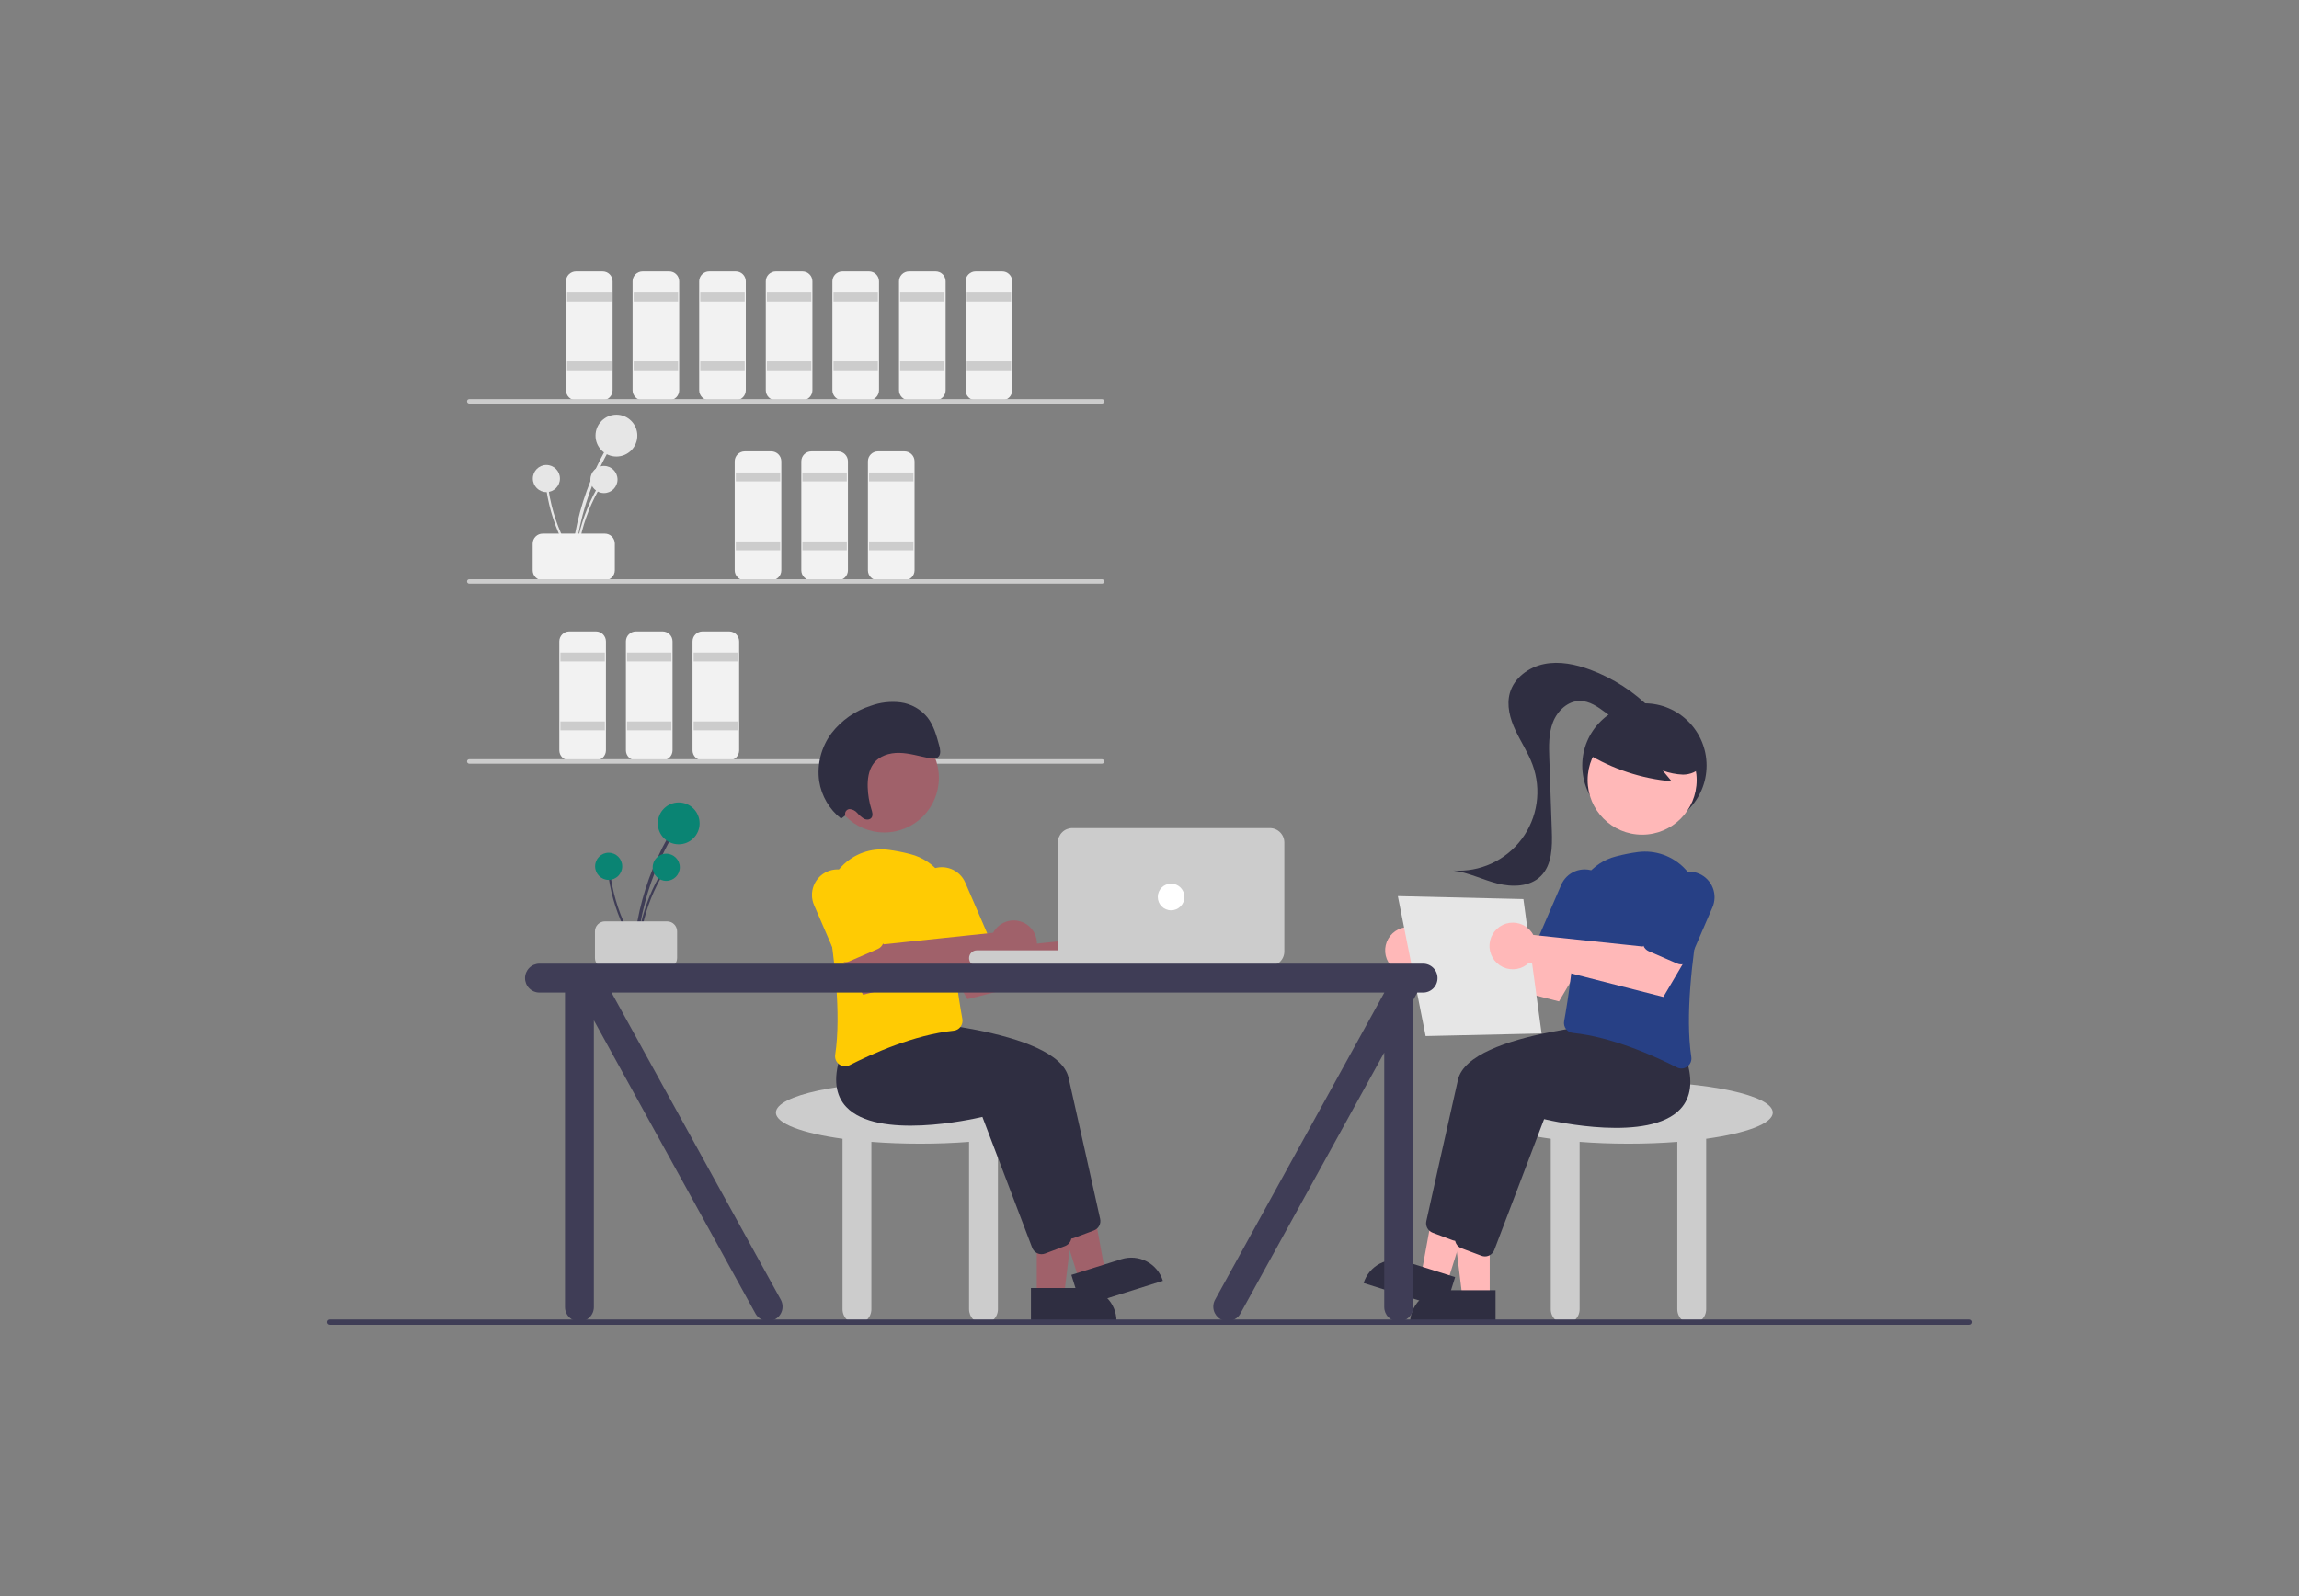 <svg width="720" height="500" viewBox="0 0 720 500" fill="none" xmlns="http://www.w3.org/2000/svg">
<rect x="0" y="0" width="720" height="500" fill="#808080" stroke="none"/>
<g clip-path="url(#clip0_3624_120919)">
<path d="M180.035 175.114C180.894 165.85 183.266 156.79 187.058 148.295C188.114 145.932 189.277 143.62 190.547 141.36C190.611 141.242 190.626 141.103 190.59 140.974C190.553 140.845 190.468 140.735 190.353 140.667C190.237 140.599 190.099 140.579 189.969 140.611C189.839 140.643 189.726 140.724 189.654 140.838C185.038 149.068 181.804 158.003 180.082 167.284C179.602 169.876 179.242 172.486 179.001 175.114C178.94 175.777 179.974 175.773 180.035 175.114Z" fill="#E6E6E6"/>
<path d="M193.05 143.02C196.666 143.02 199.596 140.085 199.596 136.465C199.596 132.845 196.666 129.91 193.05 129.91C189.435 129.91 186.504 132.845 186.504 136.465C186.504 140.085 189.435 143.02 193.05 143.02Z" fill="#E6E6E6"/>
<path d="M180.704 175.288C181.262 169.278 182.801 163.4 185.261 157.89C185.946 156.356 186.701 154.857 187.524 153.39C187.565 153.314 187.575 153.224 187.552 153.14C187.528 153.056 187.473 152.985 187.398 152.941C187.323 152.897 187.234 152.884 187.149 152.905C187.065 152.925 186.992 152.978 186.945 153.052C183.95 158.391 181.852 164.187 180.735 170.209C180.424 171.89 180.19 173.583 180.034 175.288C179.994 175.718 180.665 175.716 180.704 175.288Z" fill="#E6E6E6"/>
<path d="M189.148 154.468C191.493 154.468 193.395 152.564 193.395 150.215C193.395 147.866 191.493 145.962 189.148 145.962C186.803 145.962 184.901 147.866 184.901 150.215C184.901 152.564 186.803 154.468 189.148 154.468Z" fill="#E6E6E6"/>
<path d="M179.858 174.887C176.606 169.805 174.209 164.222 172.764 158.362C172.363 156.731 172.037 155.084 171.785 153.421C171.771 153.335 171.724 153.258 171.654 153.206C171.584 153.154 171.496 153.132 171.41 153.144C171.324 153.155 171.245 153.2 171.191 153.268C171.138 153.337 171.112 153.423 171.121 153.51C172.039 159.565 173.945 165.427 176.762 170.863C177.55 172.38 178.405 173.859 179.329 175.3C179.562 175.664 180.089 175.248 179.858 174.887Z" fill="#E6E6E6"/>
<path d="M171.116 154.169C173.461 154.169 175.362 152.265 175.362 149.916C175.362 147.568 173.461 145.664 171.116 145.664C168.77 145.664 166.869 147.568 166.869 149.916C166.869 152.265 168.77 154.169 171.116 154.169Z" fill="#E6E6E6"/>
<path d="M166.821 178.649V170.294C166.822 169.463 167.152 168.667 167.739 168.079C168.325 167.492 169.12 167.162 169.95 167.161H189.419C190.248 167.162 191.044 167.492 191.63 168.079C192.217 168.667 192.547 169.463 192.548 170.294V178.649C192.547 179.48 192.217 180.276 191.63 180.864C191.044 181.451 190.248 181.782 189.419 181.782H169.95C169.12 181.782 168.325 181.451 167.739 180.864C167.152 180.276 166.822 179.48 166.821 178.649Z" fill="#F2F2F2"/>
<path d="M188.723 125.384H180.38C179.55 125.383 178.755 125.053 178.168 124.465C177.582 123.878 177.252 123.082 177.251 122.251V88.133C177.252 87.302 177.582 86.506 178.168 85.919C178.755 85.331 179.55 85.001 180.38 85H188.723C189.553 85.001 190.348 85.331 190.935 85.919C191.521 86.506 191.851 87.302 191.852 88.133V122.251C191.851 123.082 191.521 123.878 190.935 124.465C190.348 125.053 189.553 125.383 188.723 125.384Z" fill="#F2F2F2"/>
<path d="M191.505 91.615H177.598V94.4H191.505V91.615Z" fill="#CCCCCC"/>
<path d="M191.505 113.199H177.598V115.984H191.505V113.199Z" fill="#CCCCCC"/>
<path d="M209.583 125.384H201.239C200.409 125.383 199.614 125.053 199.028 124.465C198.441 123.878 198.111 123.082 198.11 122.251V88.133C198.111 87.302 198.441 86.506 199.028 85.919C199.614 85.331 200.409 85.001 201.239 85H209.583C210.412 85.001 211.208 85.331 211.794 85.919C212.381 86.506 212.711 87.302 212.712 88.133V122.251C212.711 123.082 212.381 123.878 211.794 124.465C211.208 125.053 210.412 125.383 209.583 125.384Z" fill="#F2F2F2"/>
<path d="M212.364 91.615H198.458V94.4H212.364V91.615Z" fill="#CCCCCC"/>
<path d="M212.364 113.199H198.458V115.984H212.364V113.199Z" fill="#CCCCCC"/>
<path d="M230.442 125.384H222.098C221.269 125.383 220.474 125.053 219.887 124.465C219.3 123.878 218.97 123.082 218.969 122.251V88.133C218.97 87.302 219.3 86.506 219.887 85.919C220.474 85.331 221.269 85.001 222.098 85H230.442C231.272 85.001 232.067 85.331 232.654 85.919C233.24 86.506 233.57 87.302 233.571 88.133V122.251C233.57 123.082 233.24 123.878 232.654 124.465C232.067 125.053 231.272 125.383 230.442 125.384Z" fill="#F2F2F2"/>
<path d="M233.223 91.615H219.317V94.4H233.223V91.615Z" fill="#CCCCCC"/>
<path d="M233.223 113.199H219.317V115.984H233.223V113.199Z" fill="#CCCCCC"/>
<path d="M241.567 181.783H233.223C232.394 181.782 231.599 181.451 231.012 180.864C230.425 180.276 230.095 179.48 230.094 178.649V144.532C230.095 143.701 230.425 142.905 231.012 142.317C231.599 141.73 232.394 141.399 233.223 141.398H241.567C242.397 141.399 243.192 141.73 243.779 142.317C244.365 142.905 244.695 143.701 244.696 144.532V178.649C244.695 179.48 244.365 180.276 243.779 180.864C243.192 181.451 242.397 181.782 241.567 181.783Z" fill="#F2F2F2"/>
<path d="M244.348 148.013H230.442V150.798H244.348V148.013Z" fill="#CCCCCC"/>
<path d="M244.348 169.598H230.442V172.383H244.348V169.598Z" fill="#CCCCCC"/>
<path d="M262.426 181.783H254.083C253.253 181.782 252.458 181.451 251.871 180.864C251.285 180.276 250.955 179.48 250.954 178.649V144.532C250.955 143.701 251.285 142.905 251.871 142.317C252.458 141.73 253.253 141.399 254.083 141.398H262.426C263.256 141.399 264.051 141.73 264.638 142.317C265.225 142.905 265.554 143.701 265.555 144.532V178.649C265.554 179.48 265.225 180.276 264.638 180.864C264.051 181.451 263.256 181.782 262.426 181.783Z" fill="#F2F2F2"/>
<path d="M265.208 148.013H251.302V150.798H265.208V148.013Z" fill="#CCCCCC"/>
<path d="M265.208 169.598H251.302V172.383H265.208V169.598Z" fill="#CCCCCC"/>
<path d="M283.286 181.783H274.942C274.113 181.782 273.317 181.451 272.731 180.864C272.144 180.276 271.814 179.48 271.813 178.649V144.532C271.814 143.701 272.144 142.905 272.731 142.317C273.317 141.73 274.113 141.399 274.942 141.398H283.286C284.115 141.399 284.911 141.73 285.497 142.317C286.084 142.905 286.414 143.701 286.415 144.532V178.649C286.414 179.48 286.084 180.276 285.497 180.864C284.911 181.451 284.115 181.782 283.286 181.783Z" fill="#F2F2F2"/>
<path d="M286.067 148.013H272.161V150.798H286.067V148.013Z" fill="#CCCCCC"/>
<path d="M286.067 169.598H272.161V172.383H286.067V169.598Z" fill="#CCCCCC"/>
<path d="M186.637 238.181H178.294C177.464 238.18 176.669 237.85 176.082 237.262C175.496 236.675 175.166 235.878 175.165 235.048V200.93C175.166 200.099 175.496 199.303 176.082 198.716C176.669 198.128 177.464 197.798 178.294 197.797H186.637C187.467 197.798 188.262 198.128 188.849 198.716C189.435 199.303 189.765 200.099 189.766 200.93V235.048C189.765 235.878 189.435 236.675 188.849 237.262C188.262 237.85 187.467 238.18 186.637 238.181Z" fill="#F2F2F2"/>
<path d="M189.419 204.412H175.512V207.197H189.419V204.412Z" fill="#CCCCCC"/>
<path d="M189.419 225.996H175.512V228.781H189.419V225.996Z" fill="#CCCCCC"/>
<path d="M207.497 238.181H199.153C198.324 238.18 197.528 237.85 196.942 237.262C196.355 236.675 196.025 235.878 196.024 235.048V200.93C196.025 200.099 196.355 199.303 196.942 198.716C197.528 198.128 198.324 197.798 199.153 197.797H207.497C208.326 197.798 209.122 198.128 209.708 198.716C210.295 199.303 210.625 200.099 210.626 200.93V235.048C210.625 235.878 210.295 236.675 209.708 237.262C209.122 237.85 208.326 238.18 207.497 238.181Z" fill="#F2F2F2"/>
<path d="M210.278 204.412H196.372V207.197H210.278V204.412Z" fill="#CCCCCC"/>
<path d="M210.278 225.996H196.372V228.781H210.278V225.996Z" fill="#CCCCCC"/>
<path d="M228.356 238.181H220.012C219.183 238.18 218.388 237.85 217.801 237.262C217.214 236.675 216.884 235.878 216.884 235.048V200.93C216.884 200.099 217.214 199.303 217.801 198.716C218.388 198.128 219.183 197.798 220.012 197.797H228.356C229.186 197.798 229.981 198.128 230.568 198.716C231.154 199.303 231.484 200.099 231.485 200.93V235.048C231.484 235.878 231.154 236.675 230.568 237.262C229.981 237.85 229.186 238.18 228.356 238.181Z" fill="#F2F2F2"/>
<path d="M231.137 204.412H217.231V207.197H231.137V204.412Z" fill="#CCCCCC"/>
<path d="M231.137 225.996H217.231V228.781H231.137V225.996Z" fill="#CCCCCC"/>
<path d="M251.301 125.384H242.958C242.128 125.383 241.333 125.053 240.746 124.465C240.16 123.878 239.83 123.082 239.829 122.251V88.133C239.83 87.302 240.16 86.506 240.746 85.919C241.333 85.331 242.128 85.001 242.958 85H251.301C252.131 85.001 252.926 85.331 253.513 85.919C254.1 86.506 254.429 87.302 254.43 88.133V122.251C254.429 123.082 254.1 123.878 253.513 124.465C252.926 125.053 252.131 125.383 251.301 125.384Z" fill="#F2F2F2"/>
<path d="M254.083 91.615H240.177V94.4H254.083V91.615Z" fill="#CCCCCC"/>
<path d="M254.083 113.199H240.177V115.984H254.083V113.199Z" fill="#CCCCCC"/>
<path d="M272.161 125.384H263.817C262.988 125.383 262.192 125.053 261.606 124.465C261.019 123.878 260.689 123.082 260.688 122.251V88.133C260.689 87.302 261.019 86.506 261.606 85.919C262.192 85.331 262.988 85.001 263.817 85H272.161C272.99 85.001 273.786 85.331 274.372 85.919C274.959 86.506 275.289 87.302 275.29 88.133V122.251C275.289 123.082 274.959 123.878 274.372 124.465C273.786 125.053 272.99 125.383 272.161 125.384Z" fill="#F2F2F2"/>
<path d="M274.942 91.615H261.036V94.4H274.942V91.615Z" fill="#CCCCCC"/>
<path d="M274.942 113.199H261.036V115.984H274.942V113.199Z" fill="#CCCCCC"/>
<path d="M293.02 125.384H284.677C283.847 125.383 283.052 125.053 282.465 124.465C281.879 123.878 281.549 123.082 281.548 122.251V88.133C281.549 87.302 281.879 86.506 282.465 85.919C283.052 85.331 283.847 85.001 284.677 85H293.02C293.85 85.001 294.645 85.331 295.232 85.919C295.818 86.506 296.148 87.302 296.149 88.133V122.251C296.148 123.082 295.818 123.878 295.232 124.465C294.645 125.053 293.85 125.383 293.02 125.384Z" fill="#F2F2F2"/>
<path d="M295.801 91.615H281.895V94.4H295.801V91.615Z" fill="#CCCCCC"/>
<path d="M295.801 113.199H281.895V115.984H295.801V113.199Z" fill="#CCCCCC"/>
<path d="M313.88 125.384H305.536C304.706 125.383 303.911 125.053 303.324 124.465C302.738 123.878 302.408 123.082 302.407 122.251V88.133C302.408 87.302 302.738 86.506 303.324 85.919C303.911 85.331 304.706 85.001 305.536 85H313.88C314.709 85.001 315.504 85.331 316.091 85.919C316.678 86.506 317.008 87.302 317.009 88.133V122.251C317.008 123.082 316.678 123.878 316.091 124.465C315.504 125.053 314.709 125.383 313.88 125.384Z" fill="#F2F2F2"/>
<path d="M316.661 91.615H302.755V94.4H316.661V91.615Z" fill="#CCCCCC"/>
<path d="M316.661 113.199H302.755V115.984H316.661V113.199Z" fill="#CCCCCC"/>
<path d="M345.127 126.429H146.964C146.779 126.429 146.602 126.355 146.472 126.225C146.342 126.094 146.268 125.917 146.268 125.732C146.268 125.548 146.342 125.371 146.472 125.24C146.602 125.109 146.779 125.036 146.964 125.036H345.127C345.312 125.036 345.489 125.109 345.619 125.24C345.749 125.371 345.823 125.548 345.823 125.732C345.823 125.917 345.749 126.094 345.619 126.225C345.489 126.355 345.312 126.429 345.127 126.429Z" fill="#CCCCCC"/>
<path d="M345.127 182.827H146.964C146.779 182.827 146.602 182.754 146.472 182.623C146.342 182.493 146.268 182.316 146.268 182.131C146.268 181.946 146.342 181.769 146.472 181.638C146.602 181.508 146.779 181.435 146.964 181.435H345.127C345.312 181.435 345.489 181.508 345.619 181.638C345.749 181.769 345.823 181.946 345.823 182.131C345.823 182.316 345.749 182.493 345.619 182.623C345.489 182.754 345.312 182.827 345.127 182.827Z" fill="#CCCCCC"/>
<path d="M345.127 239.226H146.964C146.779 239.226 146.602 239.152 146.472 239.022C146.342 238.891 146.268 238.714 146.268 238.529C146.268 238.345 146.342 238.168 146.472 238.037C146.602 237.906 146.779 237.833 146.964 237.833H345.127C345.312 237.833 345.489 237.906 345.619 238.037C345.749 238.168 345.823 238.345 345.823 238.529C345.823 238.714 345.749 238.891 345.619 239.022C345.489 239.152 345.312 239.226 345.127 239.226Z" fill="#CCCCCC"/>
<path d="M333.392 348.529C333.392 343.146 313.157 338.781 288.197 338.781C263.236 338.781 243.001 343.146 243.001 348.529C243.001 351.98 251.32 355.009 263.861 356.741V410.15C263.861 411.35 264.337 412.501 265.185 413.35C266.032 414.199 267.182 414.676 268.38 414.676C269.579 414.676 270.729 414.199 271.576 413.35C272.424 412.501 272.9 411.35 272.9 410.15V357.703C277.678 358.074 282.827 358.277 288.197 358.277C293.567 358.277 298.715 358.074 303.494 357.703V410.15C303.494 411.35 303.97 412.501 304.817 413.35C305.665 414.199 306.814 414.676 308.013 414.676C309.212 414.676 310.361 414.199 311.209 413.35C312.056 412.501 312.533 411.35 312.533 410.15V356.741C325.073 355.009 333.392 351.98 333.392 348.529Z" fill="#CCCCCC"/>
<path d="M324.696 405.919H333.22L337.275 372.993H324.694L324.696 405.919Z" fill="#A0616A"/>
<path d="M349.66 413.844L322.87 413.845L322.869 403.48L339.309 403.479C342.054 403.479 344.687 404.571 346.628 406.515C348.57 408.459 349.66 411.095 349.66 413.844Z" fill="#2F2E41"/>
<path d="M338.003 401.155L346.136 398.599L340.162 365.968L328.158 369.74L338.003 401.155Z" fill="#A0616A"/>
<path d="M364.191 401.232L338.63 409.265L335.53 399.375L351.216 394.446C353.835 393.623 356.674 393.876 359.107 395.148C361.541 396.421 363.369 398.609 364.191 401.232Z" fill="#2F2E41"/>
<path d="M332.3 386L316.706 345.01C313.207 345.832 283.869 352.333 274.042 341.857C270.675 338.266 270.018 333.063 272.09 326.394L277.825 319.177L278.003 319.187C280.171 319.301 331.149 322.162 334.644 337.561C337.59 350.542 342.971 374.746 344.55 381.855C344.71 382.591 344.601 383.361 344.242 384.023C343.882 384.686 343.298 385.197 342.593 385.464L336.322 387.818C335.973 387.95 335.603 388.018 335.229 388.018C334.594 388.018 333.975 387.825 333.452 387.465C332.929 387.104 332.527 386.594 332.3 386Z" fill="#2F2E41"/>
<path d="M323.261 390.874L307.667 349.884C304.168 350.706 274.829 357.207 265.003 346.731C261.636 343.14 260.979 337.937 263.051 331.268L268.786 324.051L268.964 324.061C271.132 324.175 322.11 327.036 325.605 342.435C328.551 355.416 333.932 379.62 335.511 386.729C335.671 387.465 335.562 388.235 335.202 388.897C334.843 389.56 334.258 390.071 333.554 390.338L327.283 392.692C326.934 392.824 326.564 392.892 326.19 392.892C325.555 392.892 324.936 392.699 324.413 392.339C323.889 391.978 323.488 391.468 323.261 390.874Z" fill="#2F2E41"/>
<path d="M344.334 292.614C344.104 292.922 343.898 293.248 343.719 293.589L309.426 297.207L304.49 290.43L293.302 296.553L302.997 313L345.055 302.262C346.116 303.298 347.467 303.986 348.928 304.234C350.389 304.482 351.891 304.28 353.234 303.652C354.577 303.025 355.697 302.003 356.446 300.723C357.195 299.442 357.537 297.964 357.427 296.484C357.316 295.004 356.758 293.593 355.828 292.439C354.897 291.284 353.637 290.44 352.216 290.02C350.794 289.6 349.279 289.623 347.871 290.086C346.463 290.55 345.23 291.431 344.334 292.614Z" fill="#A0616A"/>
<path d="M262.83 333.432C262.361 333.093 261.995 332.631 261.771 332.097C261.548 331.562 261.477 330.976 261.566 330.404C263.501 317.632 261.275 299.337 259.066 286.237C258.614 283.579 258.79 280.852 259.58 278.275C260.37 275.697 261.751 273.341 263.614 271.394C265.477 269.448 267.769 267.965 270.307 267.065C272.845 266.165 275.558 265.872 278.229 266.211C280.553 266.518 282.855 266.973 285.121 267.572C288.886 268.521 292.216 270.725 294.565 273.821C296.913 276.917 298.139 280.721 298.042 284.608C297.711 297.248 300.275 313.02 301.392 319.214C301.468 319.639 301.456 320.076 301.356 320.497C301.256 320.917 301.071 321.313 300.812 321.658C300.558 322 300.235 322.286 299.865 322.495C299.494 322.705 299.084 322.835 298.66 322.877C286.278 324.142 272.925 330.189 266.067 333.681C265.627 333.908 265.138 334.028 264.642 334.03C263.99 334.027 263.356 333.818 262.83 333.432Z" fill="#FFCB03"/>
<path d="M296.255 300.49C295.872 300.34 295.523 300.114 295.228 299.828C294.932 299.541 294.697 299.199 294.535 298.821L287.629 282.846C287.211 281.881 286.987 280.843 286.97 279.791C286.953 278.739 287.143 277.694 287.529 276.716C287.915 275.738 288.49 274.845 289.221 274.089C289.952 273.334 290.824 272.729 291.789 272.312C292.753 271.894 293.79 271.67 294.84 271.654C295.891 271.637 296.934 271.829 297.911 272.216C298.887 272.604 299.778 273.18 300.532 273.913C301.286 274.645 301.889 275.52 302.305 276.485L309.211 292.46C309.539 293.222 309.552 294.084 309.247 294.857C308.942 295.629 308.343 296.249 307.582 296.58L298.649 300.452C298.272 300.617 297.867 300.705 297.456 300.711C297.045 300.718 296.636 300.643 296.255 300.49Z" fill="#FFCB03"/>
<path d="M311.654 291.221C311.424 291.53 311.218 291.856 311.039 292.197L276.746 295.815L271.81 289.037L260.622 295.161L270.318 311.608L312.375 300.869C313.436 301.905 314.787 302.593 316.248 302.841C317.709 303.09 319.211 302.887 320.554 302.26C321.897 301.633 323.018 300.611 323.767 299.33C324.516 298.05 324.858 296.571 324.747 295.092C324.637 293.612 324.079 292.201 323.148 291.046C322.217 289.891 320.957 289.048 319.536 288.628C318.115 288.207 316.599 288.231 315.191 288.694C313.784 289.157 312.55 290.039 311.654 291.221Z" fill="#A0616A"/>
<path d="M263.575 301.186C263.192 301.036 262.843 300.811 262.548 300.524C262.253 300.238 262.017 299.895 261.855 299.517L254.95 283.543C254.531 282.578 254.307 281.539 254.29 280.488C254.273 279.436 254.463 278.391 254.849 277.412C255.235 276.434 255.81 275.541 256.541 274.786C257.272 274.03 258.145 273.426 259.109 273.008C260.073 272.59 261.11 272.366 262.16 272.35C263.211 272.334 264.254 272.525 265.231 272.912C266.208 273.3 267.099 273.877 267.853 274.609C268.607 275.342 269.209 276.216 269.626 277.182L276.531 293.156C276.86 293.919 276.873 294.781 276.567 295.553C276.262 296.325 275.664 296.945 274.903 297.276L265.97 301.148C265.593 301.313 265.187 301.401 264.776 301.408C264.365 301.414 263.957 301.339 263.575 301.186Z" fill="#FFCB03"/>
<path d="M276.958 260.777C286.39 260.777 294.036 253.12 294.036 243.676C294.036 234.231 286.39 226.574 276.958 226.574C267.526 226.574 259.88 234.231 259.88 243.676C259.88 253.12 267.526 260.777 276.958 260.777Z" fill="#A0616A"/>
<path d="M264.748 255.413C264.675 255.198 264.651 254.969 264.68 254.744C264.708 254.519 264.788 254.304 264.913 254.114C265.037 253.925 265.204 253.767 265.399 253.651C265.594 253.536 265.813 253.467 266.039 253.45C266.501 253.475 266.954 253.594 267.369 253.799C267.785 254.004 268.154 254.292 268.456 254.644C269.074 255.358 269.793 255.976 270.591 256.48C271.417 256.897 272.537 256.838 273.008 256.043C273.451 255.296 273.148 254.296 272.88 253.429C272.199 251.223 271.817 248.935 271.747 246.627C271.67 244.05 272.033 241.361 273.457 239.352C275.295 236.758 278.582 235.774 281.693 235.845C284.804 235.917 287.864 236.878 290.946 237.486C292.01 237.696 293.26 237.803 293.971 236.978C294.728 236.1 294.45 234.679 294.128 233.494C293.293 230.418 292.407 227.238 290.467 224.754C288.37 222.173 285.373 220.483 282.081 220.026C278.921 219.634 275.713 219.999 272.721 221.09C267.846 222.629 263.556 225.621 260.426 229.667C257.199 233.97 255.804 239.377 256.547 244.707C257.273 249.349 259.729 253.542 263.421 256.442L264.748 255.413Z" fill="#2F2E41"/>
<path d="M199.542 296.582C200.401 287.318 202.773 278.258 206.565 269.764C207.622 267.4 208.785 265.088 210.054 262.828C210.118 262.71 210.133 262.572 210.097 262.442C210.06 262.313 209.976 262.203 209.86 262.135C209.744 262.067 209.606 262.047 209.476 262.079C209.346 262.111 209.233 262.192 209.162 262.306C204.545 270.536 201.311 279.471 199.589 288.752C199.109 291.344 198.749 293.954 198.508 296.582C198.447 297.245 199.481 297.241 199.542 296.582Z" fill="#3F3D56"/>
<path d="M212.557 264.488C216.173 264.488 219.103 261.553 219.103 257.933C219.103 254.313 216.173 251.378 212.557 251.378C208.942 251.378 206.011 254.313 206.011 257.933C206.011 261.553 208.942 264.488 212.557 264.488Z" fill="#0A8473"/>
<path d="M200.212 296.757C200.769 290.746 202.308 284.869 204.768 279.358C205.453 277.825 206.208 276.325 207.031 274.859C207.073 274.782 207.082 274.692 207.059 274.608C207.035 274.525 206.98 274.453 206.905 274.409C206.83 274.365 206.741 274.352 206.656 274.373C206.572 274.393 206.499 274.446 206.452 274.52C203.457 279.859 201.359 285.656 200.242 291.677C199.931 293.358 199.697 295.051 199.541 296.757C199.501 297.187 200.172 297.184 200.212 296.757Z" fill="#3F3D56"/>
<path d="M208.655 275.935C211 275.935 212.902 274.031 212.902 271.683C212.902 269.334 211 267.43 208.655 267.43C206.31 267.43 204.408 269.334 204.408 271.683C204.408 274.031 206.31 275.935 208.655 275.935Z" fill="#0A8473"/>
<path d="M199.365 296.355C196.113 291.273 193.717 285.691 192.271 279.831C191.87 278.199 191.544 276.552 191.293 274.889C191.278 274.803 191.231 274.726 191.161 274.674C191.091 274.623 191.003 274.6 190.917 274.612C190.831 274.623 190.753 274.668 190.699 274.736C190.645 274.805 190.619 274.891 190.628 274.978C191.546 281.033 193.452 286.895 196.269 292.331C197.057 293.848 197.912 295.327 198.836 296.768C199.069 297.132 199.596 296.716 199.365 296.355Z" fill="#3F3D56"/>
<path d="M190.623 275.637C192.968 275.637 194.869 273.733 194.869 271.384C194.869 269.036 192.968 267.132 190.623 267.132C188.277 267.132 186.376 269.036 186.376 271.384C186.376 273.733 188.277 275.637 190.623 275.637Z" fill="#0A8473"/>
<path d="M186.328 300.117V291.762C186.329 290.931 186.659 290.135 187.246 289.548C187.832 288.96 188.627 288.63 189.457 288.629H208.926C209.755 288.63 210.551 288.96 211.137 289.548C211.724 290.135 212.054 290.931 212.055 291.762V300.117C212.054 300.948 211.724 301.745 211.137 302.332C210.551 302.919 209.755 303.25 208.926 303.251H189.457C188.627 303.25 187.832 302.919 187.246 302.332C186.659 301.745 186.329 300.948 186.328 300.117Z" fill="#CCCCCC"/>
<path d="M360.857 297.701H305.927C304.583 297.701 303.494 298.792 303.494 300.138C303.494 301.484 304.583 302.575 305.927 302.575H360.857C362.201 302.575 363.29 301.484 363.29 300.138C363.29 298.792 362.201 297.701 360.857 297.701Z" fill="#CCCCCC"/>
<path d="M397.708 302.575H335.826C334.627 302.573 333.479 302.096 332.631 301.247C331.784 300.399 331.308 299.249 331.306 298.049V263.931C331.308 262.731 331.784 261.581 332.631 260.732C333.479 259.884 334.627 259.407 335.826 259.405H397.708C398.907 259.407 400.055 259.884 400.903 260.732C401.75 261.581 402.227 262.731 402.228 263.931V298.049C402.227 299.249 401.75 300.399 400.903 301.247C400.055 302.096 398.907 302.573 397.708 302.575Z" fill="#CCCCCC"/>
<path d="M366.767 285.168C369.071 285.168 370.939 283.297 370.939 280.99C370.939 278.683 369.071 276.812 366.767 276.812C364.463 276.812 362.595 278.683 362.595 280.99C362.595 283.297 364.463 285.168 366.767 285.168Z" fill="white"/>
<path d="M555.196 348.529C555.196 343.146 534.962 338.781 510.001 338.781C485.041 338.781 464.806 343.146 464.806 348.529C464.806 351.98 473.125 355.009 485.665 356.741V410.15C485.665 411.35 486.141 412.501 486.989 413.35C487.837 414.199 488.986 414.676 490.185 414.676C491.383 414.676 492.533 414.199 493.381 413.35C494.228 412.501 494.704 411.35 494.704 410.15V357.703C499.483 358.074 504.631 358.277 510.001 358.277C515.371 358.277 520.52 358.074 525.298 357.703V410.15C525.298 411.35 525.774 412.501 526.622 413.35C527.469 414.199 528.619 414.676 529.818 414.676C531.016 414.676 532.166 414.199 533.013 413.35C533.861 412.501 534.337 411.35 534.337 410.15V356.741C546.877 355.009 555.196 351.98 555.196 348.529Z" fill="#CCCCCC"/>
<path d="M514.999 259.306C525.751 259.306 534.467 250.577 534.467 239.81C534.467 229.043 525.751 220.314 514.999 220.314C504.246 220.314 495.53 229.043 495.53 239.81C495.53 250.577 504.246 259.306 514.999 259.306Z" fill="#2F2E41"/>
<path d="M466.549 406.615H458.025L453.969 373.689H466.55L466.549 406.615Z" fill="#FFB8B8"/>
<path d="M451.936 404.176H468.376V414.541H441.585C441.585 413.18 441.852 411.832 442.373 410.575C442.893 409.317 443.655 408.174 444.616 407.212C445.578 406.249 446.719 405.486 447.975 404.965C449.23 404.444 450.576 404.176 451.936 404.176Z" fill="#2F2E41"/>
<path d="M453.242 401.851L445.109 399.295L451.083 366.664L463.087 370.436L453.242 401.851Z" fill="#FFB8B8"/>
<path d="M440.029 395.142L455.715 400.071L452.615 409.961L427.054 401.928C427.461 400.63 428.119 399.424 428.991 398.38C429.864 397.336 430.933 396.474 432.138 395.844C433.343 395.214 434.66 394.828 436.014 394.707C437.368 394.587 438.732 394.735 440.029 395.142Z" fill="#2F2E41"/>
<path d="M456.016 388.714C455.642 388.714 455.272 388.646 454.923 388.515L448.651 386.16C447.947 385.893 447.363 385.382 447.003 384.719C446.644 384.057 446.535 383.287 446.695 382.551C448.274 375.442 453.655 351.239 456.601 338.257C460.096 322.859 511.074 319.997 513.242 319.883L513.42 319.874L519.155 327.09C521.227 333.76 520.57 338.962 517.203 342.553C507.376 353.03 478.038 346.529 474.539 345.706L458.945 386.696C458.718 387.29 458.316 387.801 457.793 388.161C457.27 388.521 456.651 388.714 456.016 388.714Z" fill="#2F2E41"/>
<path d="M465.055 393.588C464.681 393.588 464.311 393.52 463.962 393.389L457.69 391.034C456.986 390.767 456.401 390.256 456.042 389.594C455.683 388.931 455.574 388.161 455.734 387.425C457.313 380.316 462.694 356.113 465.64 343.131C469.135 327.733 520.113 324.871 522.281 324.757L522.459 324.748L528.194 331.964C530.266 338.634 529.609 343.836 526.242 347.427C516.415 357.903 487.077 351.403 483.578 350.58L467.984 391.57C467.757 392.164 467.355 392.675 466.832 393.035C466.309 393.395 465.689 393.588 465.055 393.588Z" fill="#2F2E41"/>
<path d="M446.911 293.31C447.141 293.618 447.347 293.945 447.526 294.286L481.819 297.904L486.755 291.126L497.943 297.25L488.248 313.697L446.19 302.958C445.129 303.994 443.778 304.682 442.317 304.93C440.856 305.179 439.354 304.976 438.011 304.349C436.668 303.721 435.548 302.7 434.799 301.419C434.05 300.139 433.708 298.66 433.818 297.18C433.929 295.701 434.487 294.289 435.417 293.135C436.348 291.98 437.608 291.137 439.029 290.717C440.451 290.296 441.966 290.319 443.374 290.783C444.782 291.246 446.015 292.127 446.911 293.31Z" fill="#FFB8B8"/>
<path d="M526.603 334.726C526.107 334.724 525.618 334.605 525.178 334.377C518.32 330.885 504.967 324.839 492.585 323.573C492.161 323.531 491.751 323.402 491.38 323.192C491.01 322.982 490.687 322.697 490.433 322.355C490.174 322.009 489.988 321.613 489.889 321.193C489.789 320.772 489.777 320.336 489.853 319.91C490.97 313.716 493.534 297.945 493.203 285.304C493.106 281.418 494.332 277.614 496.68 274.518C499.029 271.421 502.359 269.217 506.124 268.268C508.39 267.669 510.692 267.215 513.016 266.907C515.687 266.569 518.4 266.861 520.938 267.761C523.476 268.661 525.768 270.144 527.631 272.091C529.494 274.037 530.875 276.394 531.665 278.971C532.455 281.549 532.63 284.276 532.178 286.934C529.97 300.033 527.744 318.329 529.679 331.1C529.768 331.673 529.697 332.258 529.474 332.793C529.25 333.327 528.884 333.789 528.415 334.128C527.889 334.514 527.255 334.724 526.603 334.726Z" fill="#274085"/>
<path d="M493.838 301.408C493.411 301.407 492.988 301.319 492.596 301.148L483.662 297.276C482.902 296.945 482.303 296.325 481.998 295.553C481.692 294.781 481.705 293.919 482.034 293.156L488.94 277.182C489.356 276.216 489.959 275.342 490.713 274.609C491.467 273.877 492.358 273.3 493.334 272.912C494.311 272.525 495.354 272.334 496.405 272.35C497.455 272.366 498.492 272.59 499.456 273.008C500.421 273.426 501.293 274.03 502.024 274.786C502.755 275.541 503.33 276.434 503.716 277.412C504.102 278.391 504.292 279.436 504.275 280.488C504.258 281.539 504.034 282.578 503.616 283.543L496.71 299.517C496.467 300.078 496.066 300.556 495.556 300.892C495.046 301.228 494.449 301.407 493.838 301.408Z" fill="#274085"/>
<path d="M514.287 261.473C523.718 261.473 531.364 253.817 531.364 244.372C531.364 234.927 523.718 227.271 514.287 227.271C504.855 227.271 497.209 234.927 497.209 244.372C497.209 253.817 504.855 261.473 514.287 261.473Z" fill="#FFB8B8"/>
<path d="M496.902 235.97C504.991 240.914 514.11 243.923 523.55 244.762L520.741 241.392C522.787 242.149 524.939 242.577 527.118 242.66C529.294 242.626 531.575 241.787 532.81 239.992C533.361 239.1 533.688 238.087 533.764 237.041C533.84 235.995 533.662 234.946 533.245 233.983C532.389 232.064 531.056 230.395 529.375 229.137C526.393 226.776 522.875 225.189 519.133 224.52C515.391 223.85 511.542 224.118 507.928 225.299C505.449 226.041 503.229 227.467 501.523 229.414C499.904 231.414 496.787 233.195 497.616 235.633L496.902 235.97Z" fill="#2F2E41"/>
<path d="M517.158 222.169C511.772 216.699 505.254 212.479 498.063 209.804C493.447 208.091 488.423 207.033 483.597 208.006C478.771 208.978 474.207 212.321 472.861 217.063C471.76 220.94 472.897 225.114 474.605 228.764C476.314 232.414 478.595 235.798 479.976 239.584C481.386 243.447 481.81 247.602 481.21 251.67C480.609 255.739 479.004 259.593 476.539 262.883C474.074 266.172 470.827 268.793 467.094 270.508C463.361 272.222 459.259 272.976 455.161 272.701C459.903 273.337 464.274 275.569 468.908 276.756C473.543 277.944 479.013 277.864 482.457 274.539C486.101 271.021 486.174 265.301 485.998 260.235L485.212 237.645C485.079 233.804 484.965 229.841 486.348 226.257C487.731 222.672 491.018 219.534 494.855 219.566C497.763 219.591 500.337 221.355 502.669 223.095C505.001 224.835 507.47 226.691 510.367 226.95C513.263 227.209 516.571 225.062 516.354 222.158" fill="#2F2E41"/>
<path d="M437.777 280.715L477.099 281.644L482.796 323.739L446.482 324.555L437.777 280.715Z" fill="#E6E6E6"/>
<path d="M479.59 291.917C479.821 292.226 480.026 292.552 480.205 292.893L514.498 296.511L519.435 289.734L530.623 295.857L520.927 312.304L478.87 301.566C477.809 302.602 476.458 303.289 474.997 303.538C473.536 303.786 472.034 303.583 470.691 302.956C469.348 302.329 468.227 301.307 467.478 300.027C466.729 298.746 466.387 297.268 466.498 295.788C466.608 294.308 467.166 292.897 468.097 291.742C469.028 290.588 470.288 289.744 471.709 289.324C473.13 288.904 474.645 288.927 476.053 289.39C477.461 289.853 478.695 290.735 479.59 291.917Z" fill="#FFB8B8"/>
<path d="M526.518 302.104C526.09 302.104 525.667 302.015 525.275 301.845L516.342 297.972C515.581 297.641 514.983 297.022 514.677 296.249C514.372 295.477 514.385 294.615 514.714 293.852L521.619 277.878C522.036 276.912 522.638 276.038 523.392 275.305C524.146 274.573 525.037 273.996 526.014 273.609C526.991 273.221 528.034 273.03 529.084 273.046C530.135 273.063 531.172 273.286 532.136 273.704C533.1 274.122 533.973 274.726 534.704 275.482C535.434 276.238 536.009 277.13 536.396 278.108C536.782 279.087 536.972 280.132 536.955 281.184C536.938 282.236 536.713 283.274 536.295 284.239L529.39 300.213C529.147 300.774 528.746 301.252 528.236 301.588C527.725 301.924 527.128 302.103 526.518 302.104Z" fill="#274085"/>
<path d="M445.685 301.878H168.951C167.752 301.878 166.603 302.355 165.755 303.204C164.908 304.053 164.431 305.204 164.431 306.404C164.431 307.605 164.908 308.756 165.755 309.604C166.603 310.453 167.752 310.93 168.951 310.93H176.947V409.453C176.947 410.654 177.423 411.805 178.271 412.654C179.118 413.502 180.268 413.979 181.467 413.979C182.665 413.979 183.815 413.502 184.662 412.654C185.51 411.805 185.986 410.654 185.986 409.453V319.627L236.654 411.59C237.255 412.626 238.242 413.382 239.398 413.692C240.555 414.001 241.787 413.838 242.823 413.238C243.86 412.639 244.617 411.652 244.928 410.494C245.239 409.337 245.079 408.103 244.482 407.064L191.516 310.93H433.517V310.989L380.584 407.064C379.984 408.103 379.822 409.338 380.132 410.498C380.442 411.657 381.2 412.646 382.238 413.246C383.276 413.846 384.509 414.009 385.667 413.698C386.825 413.387 387.812 412.629 388.411 411.59L433.517 329.722V409.453C433.517 410.654 433.993 411.805 434.841 412.654C435.688 413.502 436.838 413.979 438.036 413.979C439.235 413.979 440.385 413.502 441.232 412.654C442.08 411.805 442.556 410.654 442.556 409.453V313.316L443.871 310.93H445.685C446.884 310.93 448.033 310.453 448.881 309.604C449.728 308.756 450.204 307.605 450.204 306.404C450.204 305.204 449.728 304.053 448.881 303.204C448.033 302.355 446.884 301.878 445.685 301.878Z" fill="#3F3D56"/>
<path d="M616.672 415H103.328C103.109 414.999 102.899 414.912 102.744 414.756C102.589 414.601 102.502 414.39 102.502 414.171C102.502 413.951 102.589 413.741 102.744 413.585C102.899 413.43 103.109 413.342 103.328 413.342H616.672C616.892 413.342 617.102 413.429 617.258 413.585C617.413 413.74 617.5 413.951 617.5 414.171C617.5 414.391 617.413 414.602 617.258 414.757C617.102 414.913 616.892 415 616.672 415Z" fill="#3F3D56"/>
</g>
<defs>
<clipPath id="clip0_3624_120919">
<rect width="515" height="330" fill="white" transform="translate(102.5 85)"/>
</clipPath>
</defs>
</svg>
